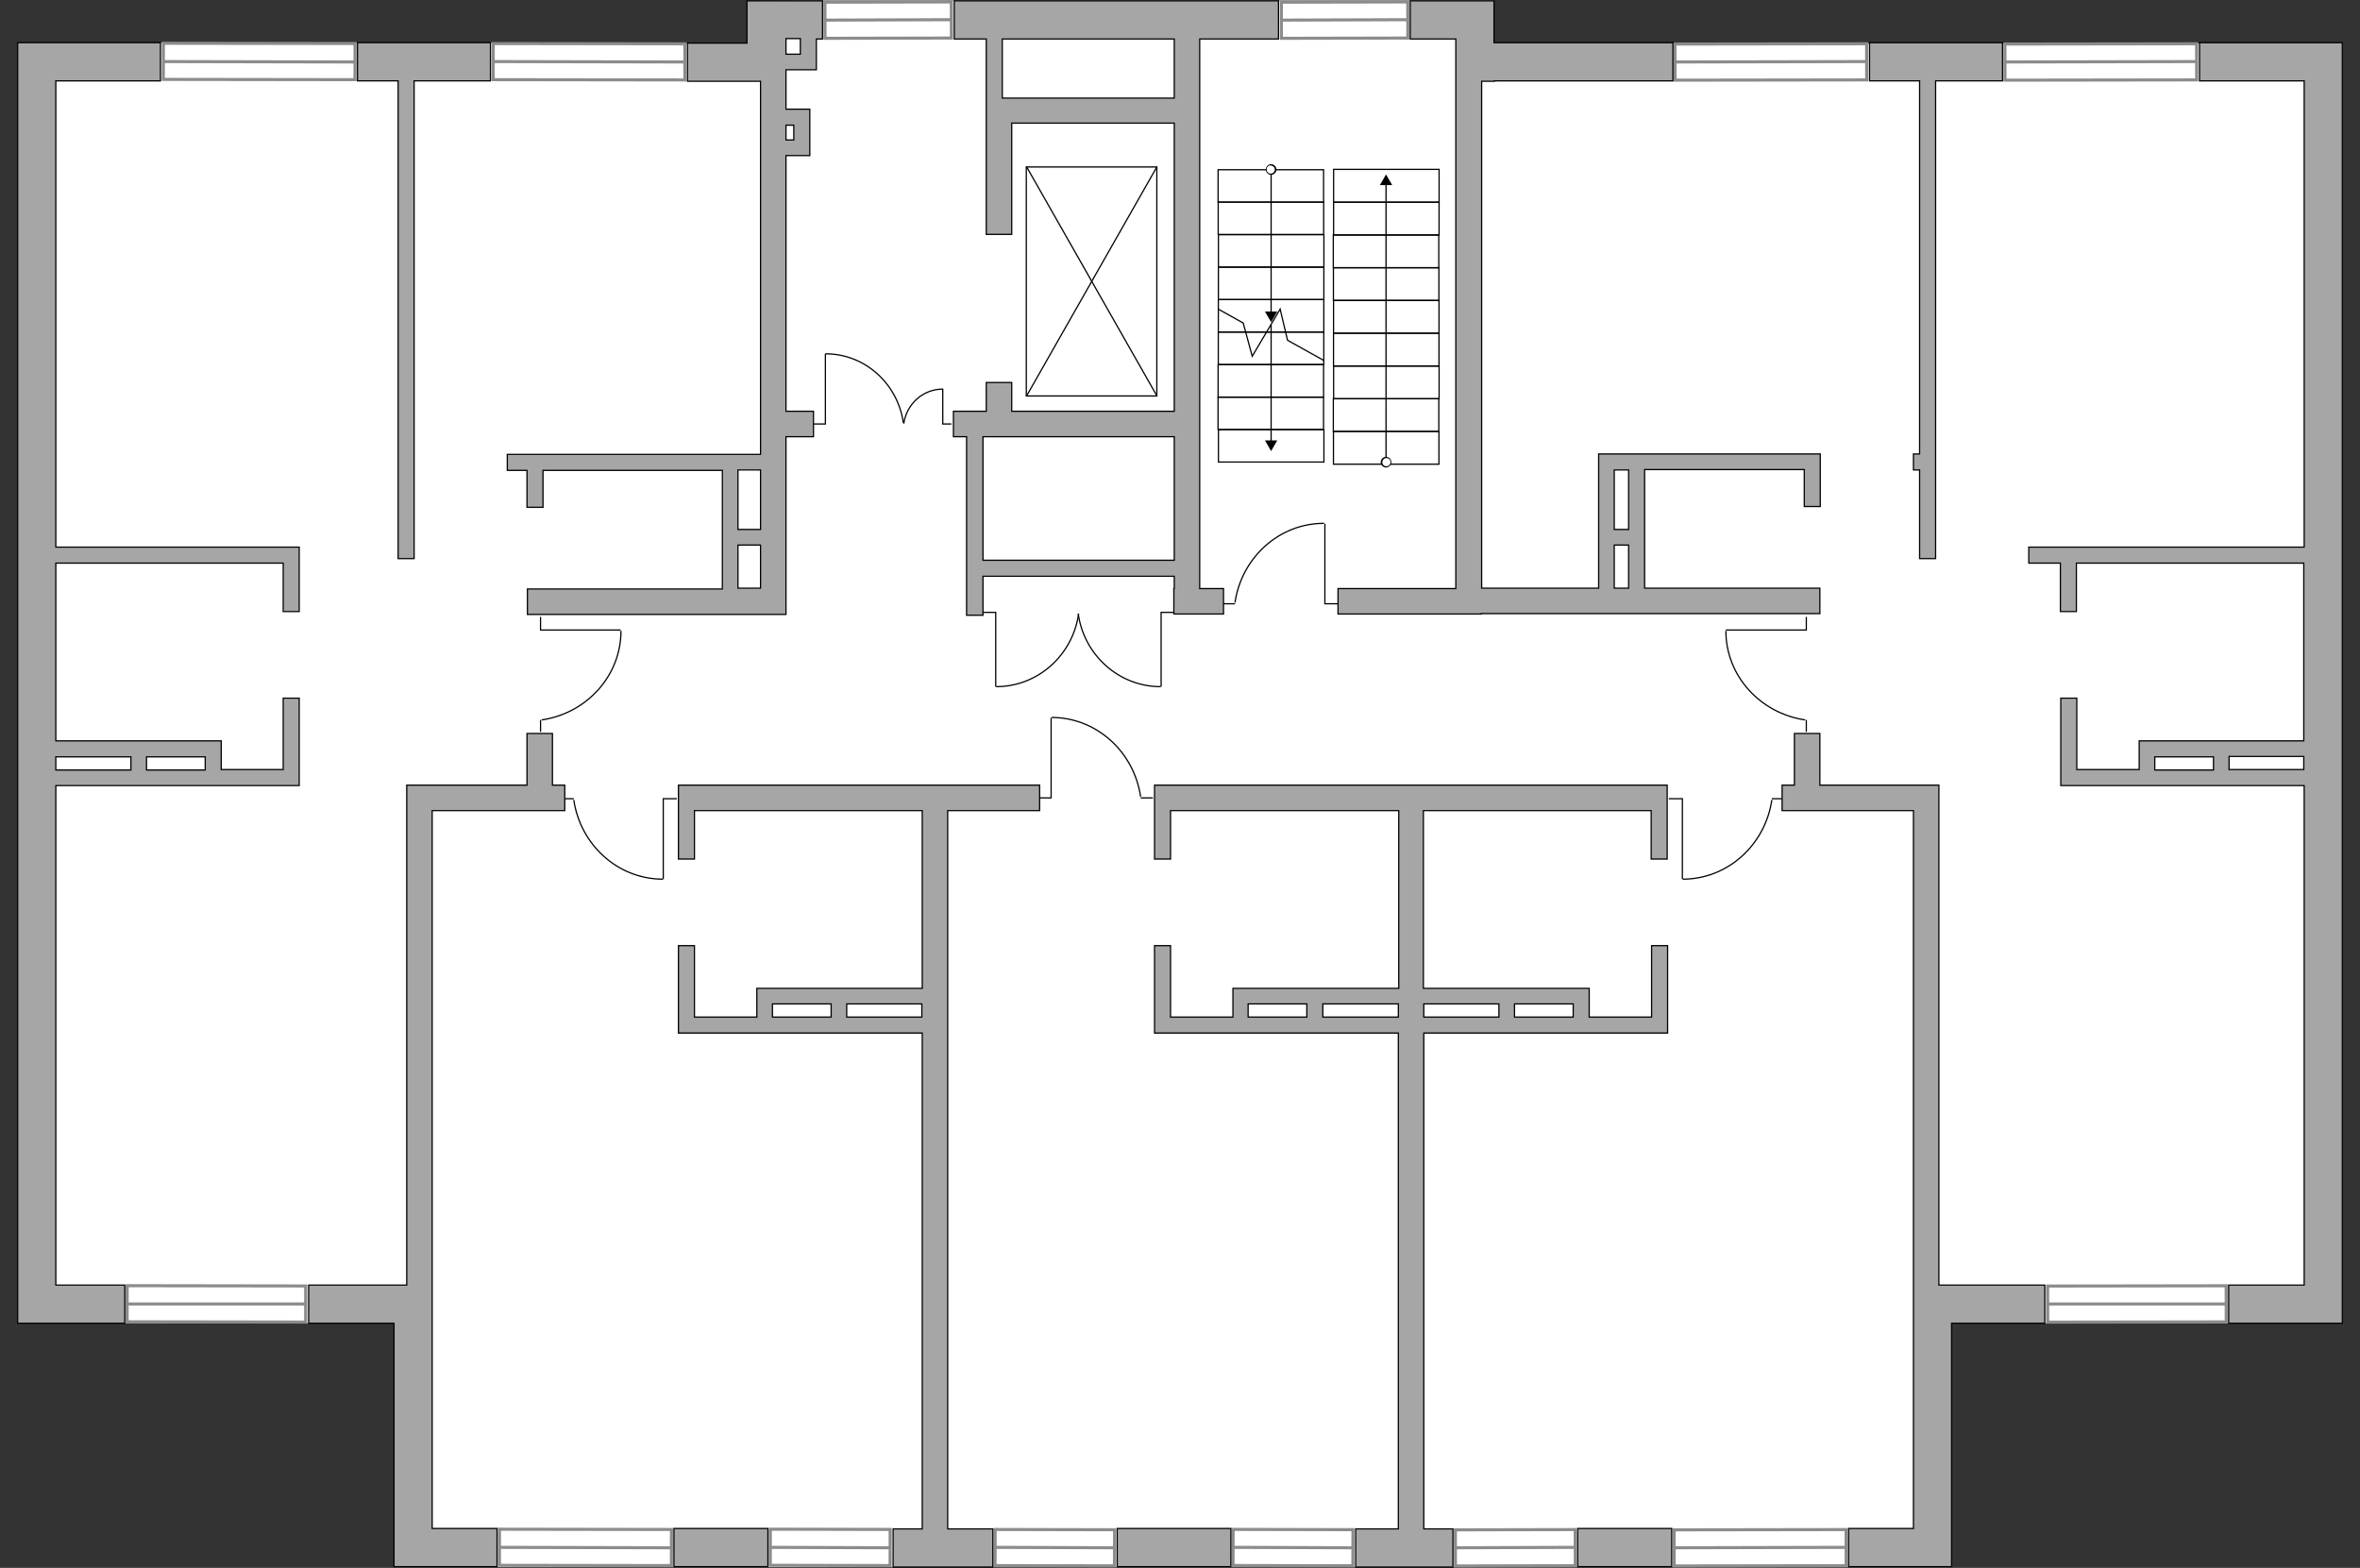 <?xml version="1.0" encoding="utf-8"?>
<!-- Generator: Adobe Illustrator 27.0.0, SVG Export Plug-In . SVG Version: 6.00 Build 0)  -->
<svg version="1.1" xmlns="http://www.w3.org/2000/svg" xmlns:xlink="http://www.w3.org/1999/xlink" x="0px" y="0px"
	 viewBox="0 0 575 382" style="enable-background:new 0 0 575 382;" xml:space="preserve">
<rect x="0" y="0" width="575" height="382" fill="#333333" stroke="none"/>
<style type="text/css">
	.st0{fill:#FFFFFF;}
	.st1{fill:#FFFFFF;stroke:#8C8C8C;stroke-width:0.75;stroke-miterlimit:22.926;}
	.st2{fill:none;stroke:#000000;stroke-width:0.3;stroke-miterlimit:22.926;}
	.st3{fill:#A6A6A6;stroke:#000000;stroke-width:0.3;stroke-miterlimit:22.926;}
</style>
<g id="bg">
	<g id="bg_00000116211770080825151720000015008474465756379291_">
		<polygon class="st0" points="364,10.6 364,0.1 282.9,0.1 194.5,0.1 182,0.2 182,10.6 127.3,10.4 4.3,10.4 4.3,90.9 4.3,113.6 
			4.3,322.4 96.4,322.4 96.4,381.8 234.1,381.8 288.1,381.8 475.5,381.8 475.5,322.4 570.7,322.4 570.7,10.6 		"/>
	</g>
</g>
<g id="windows">
	<g>
		
			<rect x="48.4" y="295.9" transform="matrix(1.474879e-03 -1 1 1.474879e-03 -265.001 370.011)" class="st1" width="8.8" height="43.5"/>
		<line class="st1" x1="74.5" y1="317.7" x2="31" y2="317.7"/>
	</g>
	<g>
		
			<rect x="58.8" y="-8.3" transform="matrix(1.373428e-03 -1 1 1.373428e-03 48.011 78.157)" class="st1" width="8.8" height="46.7"/>
		<line class="st1" x1="86.5" y1="15.1" x2="39.8" y2="15"/>
	</g>
	<g>
		
			<rect x="139.1" y="-8.3" transform="matrix(1.373428e-03 -1 1 1.373428e-03 128.266 158.523)" class="st1" width="8.8" height="46.7"/>
		<line class="st1" x1="166.9" y1="15.1" x2="120.1" y2="15"/>
	</g>
	<g>
		
			<rect x="201" y="0.5" transform="matrix(1 -2.093417e-03 2.093417e-03 1 -9.650985e-03 0.453)" class="st1" width="30.8" height="8.8"/>
		<line class="st1" x1="231.8" y1="4.8" x2="201" y2="4.9"/>
	</g>
	<g>
		
			<rect x="312.2" y="0.5" transform="matrix(1 -2.093417e-03 2.093417e-03 1 -9.407352e-03 0.686)" class="st1" width="30.8" height="8.8"/>
		<line class="st1" x1="343" y1="4.8" x2="312.2" y2="4.9"/>
	</g>
	<g>
		
			<rect x="407.9" y="372.7" transform="matrix(1 -1.531440e-03 1.531440e-03 1 -0.577 0.657)" class="st1" width="41.9" height="8.8"/>
		<line class="st1" x1="407.9" y1="377.1" x2="449.8" y2="377"/>
	</g>
	<g>
		
			<rect x="354.6" y="372.7" transform="matrix(1 -2.208604e-03 2.208604e-03 1 -0.832 0.817)" class="st1" width="29.2" height="8.8"/>
		<line class="st1" x1="354.6" y1="377.1" x2="383.9" y2="377"/>
	</g>
	<g>
		
			<rect x="138.3" y="356.1" transform="matrix(1.531440e-03 -1 1 1.531440e-03 -234.628 519.137)" class="st1" width="8.8" height="41.9"/>
		<line class="st1" x1="163.6" y1="377.1" x2="121.7" y2="377"/>
	</g>
	<g>
		
			<rect x="197.9" y="362.5" transform="matrix(2.208604e-03 -1 1 2.208604e-03 -175.268 578.471)" class="st1" width="8.8" height="29.2"/>
		<line class="st1" x1="216.8" y1="377.1" x2="187.6" y2="377"/>
	</g>
	<g>
		
			<rect x="252.6" y="362.5" transform="matrix(2.209229e-03 -1 1 2.209229e-03 -120.615 633.243)" class="st1" width="8.8" height="29.1"/>
		<line class="st1" x1="271.5" y1="377.1" x2="242.5" y2="377"/>
	</g>
	<g>
		
			<rect x="310.6" y="362.5" transform="matrix(2.208604e-03 -1 1 2.208604e-03 -62.763 691.225)" class="st1" width="8.8" height="29.2"/>
		<line class="st1" x1="329.6" y1="377.1" x2="300.4" y2="377"/>
	</g>
	<g>
		
			<rect x="498.9" y="313.3" transform="matrix(1 -1.474879e-03 1.474879e-03 1 -0.468 0.768)" class="st1" width="43.5" height="8.8"/>
		<line class="st1" x1="498.9" y1="317.7" x2="542.4" y2="317.7"/>
	</g>
	<g>
		
			<rect x="488.5" y="10.7" transform="matrix(1 -1.373428e-03 1.373428e-03 1 -2.017394e-02 0.703)" class="st1" width="46.7" height="8.8"/>
		<line class="st1" x1="488.5" y1="15.1" x2="535.2" y2="15"/>
	</g>
	<g>
		
			<rect x="408.1" y="10.7" transform="matrix(1 -1.373428e-03 1.373428e-03 1 -2.024974e-02 0.593)" class="st1" width="46.7" height="8.8"/>
		<line class="st1" x1="408.1" y1="15.1" x2="454.9" y2="15"/>
	</g>
</g>
<g id="plan">
	<g>
		<polyline class="st2" points="322.8,127.6 322.8,147.1 326,147.1 		"/>
		<line class="st2" x1="298" y1="147.1" x2="300.9" y2="147.1"/>
		<path class="st2" d="M300.9,146.8c1.6-10.9,10.7-19.3,21.7-19.3"/>
	</g>
	<g>
		<polyline class="st2" points="151.2,153.5 131.7,153.5 131.7,150.3 		"/>
		<line class="st2" x1="131.7" y1="178.3" x2="131.7" y2="175.4"/>
		<path class="st2" d="M132,175.4c10.9-1.6,19.3-10.7,19.3-21.7"/>
	</g>
	<g>
		<g>
			<polyline class="st2" points="201.1,86.2 201.1,103.3 198.2,103.3 			"/>
			<path class="st2" d="M220.1,103c-1.4-9.5-9.3-16.8-19-16.8"/>
		</g>
		<g>
			<polyline class="st2" points="229.7,94.7 229.7,103.3 231.8,103.3 			"/>
			<path class="st2" d="M220.2,103.2c0.7-4.8,4.7-8.4,9.5-8.4"/>
		</g>
	</g>
	<g>
		<g>
			<polyline class="st2" points="282.9,167.3 282.9,149.2 285.9,149.2 			"/>
			<path class="st2" d="M262.7,149.5c1.4,10.1,9.9,17.8,20.1,17.8"/>
		</g>
		<g>
			<polyline class="st2" points="242.6,167.3 242.6,149.2 239.6,149.2 			"/>
			<path class="st2" d="M262.8,149.5c-1.4,10.1-9.9,17.8-20.1,17.8"/>
		</g>
	</g>
	<g>
		
			<rect x="238.1" y="52.7" transform="matrix(4.413175e-12 1 -1 4.413175e-12 334.554 -197.423)" class="st2" width="55.8" height="31.8"/>
		<line class="st2" x1="250.1" y1="40.6" x2="281.9" y2="96.5"/>
		<line class="st2" x1="250.1" y1="96.5" x2="281.9" y2="40.6"/>
	</g>
	<g>
		
			<rect x="305.7" y="87.8" transform="matrix(9.543128e-11 -1 1 9.543128e-11 208.974 410.364)" class="st2" width="7.9" height="25.7"/>
		
			<rect x="305.7" y="95.8" transform="matrix(9.543128e-11 -1 1 9.543128e-11 201.065 418.272)" class="st2" width="7.9" height="25.7"/>
		
			<rect x="305.7" y="79.9" transform="matrix(9.174978e-11 -1 1 9.174978e-11 216.884 402.454)" class="st2" width="7.9" height="25.7"/>
		
			<rect x="305.7" y="72" transform="matrix(9.450935e-11 -1 1 9.450935e-11 224.83 394.507)" class="st2" width="7.9" height="25.7"/>
		
			<rect x="305.7" y="64.1" transform="matrix(9.289997e-11 -1 1 9.289997e-11 232.74 386.597)" class="st2" width="7.9" height="25.7"/>
		
			<rect x="305.7" y="56.2" transform="matrix(9.106233e-11 -1 1 9.106233e-11 240.651 378.687)" class="st2" width="7.9" height="25.7"/>
		
			<rect x="305.7" y="48.3" transform="matrix(9.358920e-11 -1 1 9.358920e-11 248.561 370.776)" class="st2" width="7.9" height="25.7"/>
		
			<rect x="305.7" y="40.3" transform="matrix(9.382013e-11 -1 1 9.382013e-11 256.507 362.83)" class="st2" width="7.9" height="25.7"/>
		
			<rect x="305.7" y="32.4" transform="matrix(9.289997e-11 -1 1 9.289997e-11 264.382 354.956)" class="st2" width="7.9" height="25.7"/>
		<g>
			<g>
				<line class="st2" x1="309.7" y1="41.3" x2="309.7" y2="76.3"/>
				<g>
					<g>
						<circle class="st0" cx="309.7" cy="41.3" r="1.1"/>
						<path d="M308.4,41.3c0,0.7,0.6,1.3,1.3,1.3s1.3-0.6,1.3-1.3s-0.6-1.3-1.3-1.3S308.4,40.6,308.4,41.3S308.4,40.6,308.4,41.3z
							 M310.6,41.3c0,0.5-0.4,1-1,1c-0.5,0-1-0.4-1-1s0.4-1,1-1C310.2,40.4,310.6,40.8,310.6,41.3S310.6,40.8,310.6,41.3z"/>
					</g>
				</g>
				<g>
					<polygon points="308.2,75.9 309.7,78.5 311.2,75.9 					"/>
				</g>
			</g>
		</g>
		<g>
			<g>
				<line class="st2" x1="309.7" y1="79.1" x2="309.7" y2="107.7"/>
				<g>
					<polygon points="308.2,107.3 309.7,109.9 311.2,107.3 					"/>
				</g>
			</g>
		</g>
		<polyline class="st2" points="322.5,87.8 313.7,82.9 311.9,75.3 305.1,86.8 302.9,78.7 296.8,75.3 		"/>
	</g>
	<g>
		
			<rect x="333.8" y="88.3" transform="matrix(4.947770e-07 -1 1 4.947770e-07 236.558 438.932)" class="st2" width="8" height="25.7"/>
		
			<rect x="333.8" y="96.3" transform="matrix(4.947770e-07 -1 1 4.947770e-07 228.587 446.902)" class="st2" width="8" height="25.7"/>
		
			<rect x="333.8" y="80.4" transform="matrix(4.947761e-07 -1 1 4.947761e-07 244.529 430.961)" class="st2" width="8" height="25.7"/>
		
			<rect x="333.8" y="72.4" transform="matrix(4.947781e-07 -1 1 4.947781e-07 252.5 422.99)" class="st2" width="8" height="25.7"/>
		
			<rect x="333.8" y="64.4" transform="matrix(4.947781e-07 -1 1 4.947781e-07 260.507 414.982)" class="st2" width="8" height="25.7"/>
		
			<rect x="333.8" y="56.4" transform="matrix(4.947765e-07 -1 1 4.947765e-07 268.478 407.011)" class="st2" width="8" height="25.7"/>
		
			<rect x="333.8" y="48.4" transform="matrix(4.947772e-07 -1 1 4.947772e-07 276.449 399.04)" class="st2" width="8" height="25.7"/>
		
			<rect x="333.8" y="40.5" transform="matrix(4.947768e-07 -1 1 4.947768e-07 284.42 391.07)" class="st2" width="8" height="25.7"/>
		
			<rect x="333.8" y="32.5" transform="matrix(4.947772e-07 -1 1 4.947772e-07 292.428 383.062)" class="st2" width="8" height="25.7"/>
		<g>
			<g>
				<line class="st2" x1="337.7" y1="112.6" x2="337.7" y2="44.7"/>
				<g>
					<g>
						<circle class="st0" cx="337.7" cy="112.6" r="1.1"/>
						<path d="M339,112.6c0-0.7-0.6-1.3-1.3-1.3s-1.3,0.6-1.3,1.3c0,0.7,0.6,1.3,1.3,1.3S339,113.3,339,112.6
							C339,111.9,339,113.3,339,112.6z M336.8,112.6c0-0.5,0.4-1,1-1c0.5,0,1,0.4,1,1c0,0.5-0.4,1-1,1
							C337.2,113.6,336.8,113.2,336.8,112.6C336.8,112.1,336.8,113.2,336.8,112.6z"/>
					</g>
				</g>
				<g>
					<polygon points="339.2,45.1 337.7,42.5 336.2,45.1 					"/>
				</g>
			</g>
		</g>
	</g>
	<g>
		<polyline class="st2" points="409.9,214.2 409.9,194.6 406.6,194.6 		"/>
		<line class="st2" x1="434.7" y1="194.6" x2="431.7" y2="194.6"/>
		<path class="st2" d="M431.7,194.9c-1.6,10.9-10.7,19.3-21.7,19.3"/>
	</g>
	<g>
		<polyline class="st2" points="161.6,214.2 161.6,194.6 164.9,194.6 		"/>
		<line class="st2" x1="136.8" y1="194.6" x2="139.8" y2="194.6"/>
		<path class="st2" d="M139.8,194.9c1.6,10.9,10.7,19.3,21.7,19.3"/>
	</g>
	<g>
		<polyline class="st2" points="256.1,174.9 256.1,194.4 252.8,194.4 		"/>
		<line class="st2" x1="280.9" y1="194.4" x2="277.9" y2="194.4"/>
		<path class="st2" d="M277.9,194.1c-1.6-10.9-10.7-19.3-21.7-19.3"/>
	</g>
	<g>
		<polyline class="st2" points="420.5,153.5 440.1,153.5 440.1,150.3 		"/>
		<line class="st2" x1="440.1" y1="178.3" x2="440.1" y2="175.4"/>
		<path class="st2" d="M439.8,175.4c-10.9-1.6-19.3-10.7-19.3-21.7"/>
	</g>
	<g>
		<path class="st3" d="M13.6,19.7h25.5v-9.3H4.3v2.1v7.2v302.7h1.5h7.8h16.8v-9.3H13.6V191.4h59.3v-0.7v-3.2v-17.4h-3.9v17.4H53.9
			v-7h0H50H35.7h-3.9H13.6v-43.3h55.4V149h3.9v-11.8v-3.3v-0.6H13.6V19.7z M50,184.4v3.2H35.7v-3.2H50z M31.9,184.4v3.2H13.6v-3.2
			H31.9z"/>
		<polygon class="st3" points="97,136.1 100.9,136.1 100.9,19.7 103.4,19.7 103.4,19.7 119.5,19.7 119.5,10.4 96.5,10.4 96.5,10.4 
			87.1,10.4 87.1,19.7 97,19.7 		"/>
		<path class="st3" d="M360.9,149.5h82.5v-6.2h-42.7v-28.9h38.9v9h3.9v-9v-2.9v-0.9h-50.1h-2.9h-1v32.7h-28.5V19.8h3.1v-0.1h43.5
			v-9.3H364v-1V0.2h-9.3h-11.1v9.3h11.1v10.4v123.5h0H326v6.2h28.7H360.9z M396.8,114.5V129h-3.5v-14.5H396.8z M393.3,132.8h3.5
			v10.5h-3.5V132.8z"/>
		<path class="st3" d="M191.5,149.5v-6.2v-36.9h6.7v-6.2h-6.7V37.9h5.8v-0.1v-3.7v-3.6v-3.9h-3.9h-1.2h-0.7v-6.9V17h7.4v-0.1v-3.7
			V9.5h1.5V0.2h-9.1h-4H182v10.3h-14.5v9.3h17.8v90.9h-61.7v3.9h4.8v9h3.9v-9h43.7v28.9h-37.2h-10.3v6.2h10.3h46.6H191.5z M195,13.2
			h-1.1h-2.4v-2.8v-1h3.5V13.2z M193.4,30.5v3.6h-1.1h-0.8v-3.6H193.4z M185.3,114.5V129h-5.5v-14.5H185.3z M179.8,143.3v-10.5h5.5
			v10.5H179.8z"/>
		<path class="st3" d="M235.6,149.9h3.9v-9.5h46.6v3H286v6.2h0.1h6.2h5.8v-6.2h-5.8V9.5h19.2V0.2h-79v9.3h7.8v18.4h0V30v27.1h6.2V30
			h39.6v70.2h-39.6v-7h-6.2v7h-8v6.2h3.2V149.9z M244.2,23.8V9.5h41.9v14.4H244.2z M286.1,136.5h-46.6v-30.1h46.6V136.5z"/>
		<rect x="384.4" y="372.4" class="st3" width="22.9" height="9.3"/>
		<polygon class="st3" points="472.4,197.5 472.4,191.3 466.2,191.3 443.4,191.3 443.4,178.7 437.2,178.7 437.2,191.3 434.2,191.3 
			434.2,197.5 466.2,197.5 466.2,313.1 466.2,314.3 466.2,322.4 466.2,372.4 450.4,372.4 450.4,381.7 466.2,381.7 472.4,381.7 
			475.5,381.7 475.5,322.4 498.2,322.4 498.2,313.1 472.4,313.1 		"/>
		<path class="st3" d="M346.9,251.7h59.4V251v-3.2v-17.4h-3.9v17.4h-15.2v-7h0h-3.8H369h-3.9h-18.3v-43.3h55.5v11.8h3.9v-11.8v-3.3
			v-2.9h-59.4h-6.1h-59.4v2.9v3.3v11.8h3.9v-11.8h55.6v43.3h-18.4h-3.9h-14.3h-3.8h0v7h-15.2v-17.4h-3.9v17.4v3.2v0.7h59.4v120.8
			h-10.4v9.3h10.5h6h7.2v-9.3h-7.1V251.7z M383.3,244.6v3.2H369v-3.2H383.3z M365.2,244.6v3.2h-18.3v-3.2H365.2z M304.1,244.6h14.3
			v3.2h-14.3V244.6z M322.3,247.8v-3.2h18.4v3.2H322.3z"/>
		<rect x="164.2" y="372.4" class="st3" width="22.9" height="9.3"/>
		<polygon class="st3" points="134.6,191.3 134.6,178.7 128.4,178.7 128.4,191.3 105.3,191.3 99.4,191.3 99.1,191.3 99.1,197.5 
			99.1,313.1 75.2,313.1 75.2,322.4 96,322.4 96,381.7 99.1,381.7 105.3,381.7 121.1,381.7 121.1,372.4 105.3,372.4 105.3,322.4 
			105.3,314.3 105.3,313.1 105.3,197.5 137.3,197.5 137.6,197.5 137.6,191.3 137.3,191.3 		"/>
		<rect x="272.2" y="372.4" class="st3" width="27.7" height="9.3"/>
		<path class="st3" d="M228,191.3h-62.7v2.9v3.3v11.8h3.9v-11.8h55.5v43.3h-18.3h-3.9h-14.3h-3.8h0v7h-15.2v-17.4h-3.9v17.4v3.2v0.7
			h59.4v120.8h-7.1v9.3h13.2v0h11.1v-9.3h-11V197.5h22.4v-6.2h-22.4H228z M188.2,244.6h14.3v3.2h-14.3V244.6z M206.3,247.8v-3.2
			h18.3v3.2H206.3z"/>
		<polygon class="st3" points="467.7,110.6 466.2,110.6 466.2,114.5 467.7,114.5 467.7,136.1 471.6,136.1 471.6,19.7 487.9,19.7 
			487.9,10.4 478.5,10.4 478.5,10.4 455.5,10.4 455.5,19.7 467.7,19.7 		"/>
		<path class="st3" d="M535.9,10.4v9.3h25.5v113.6h-67.1v3.9h7.7V149h3.9v-11.8h55.4v43.3h-18.2h-3.9H525h-3.8h0v7h-15.2v-17.4h-3.9
			v17.4v3.2v0.7h59.3v121.7H543v9.3h18.4h4.6h4.7V19.7v-7.2v-2.1H535.9z M525,184.4h14.3v3.2H525V184.4z M543.1,187.5v-3.2h18.2v3.2
			H543.1z"/>
	</g>
</g>
</svg>
